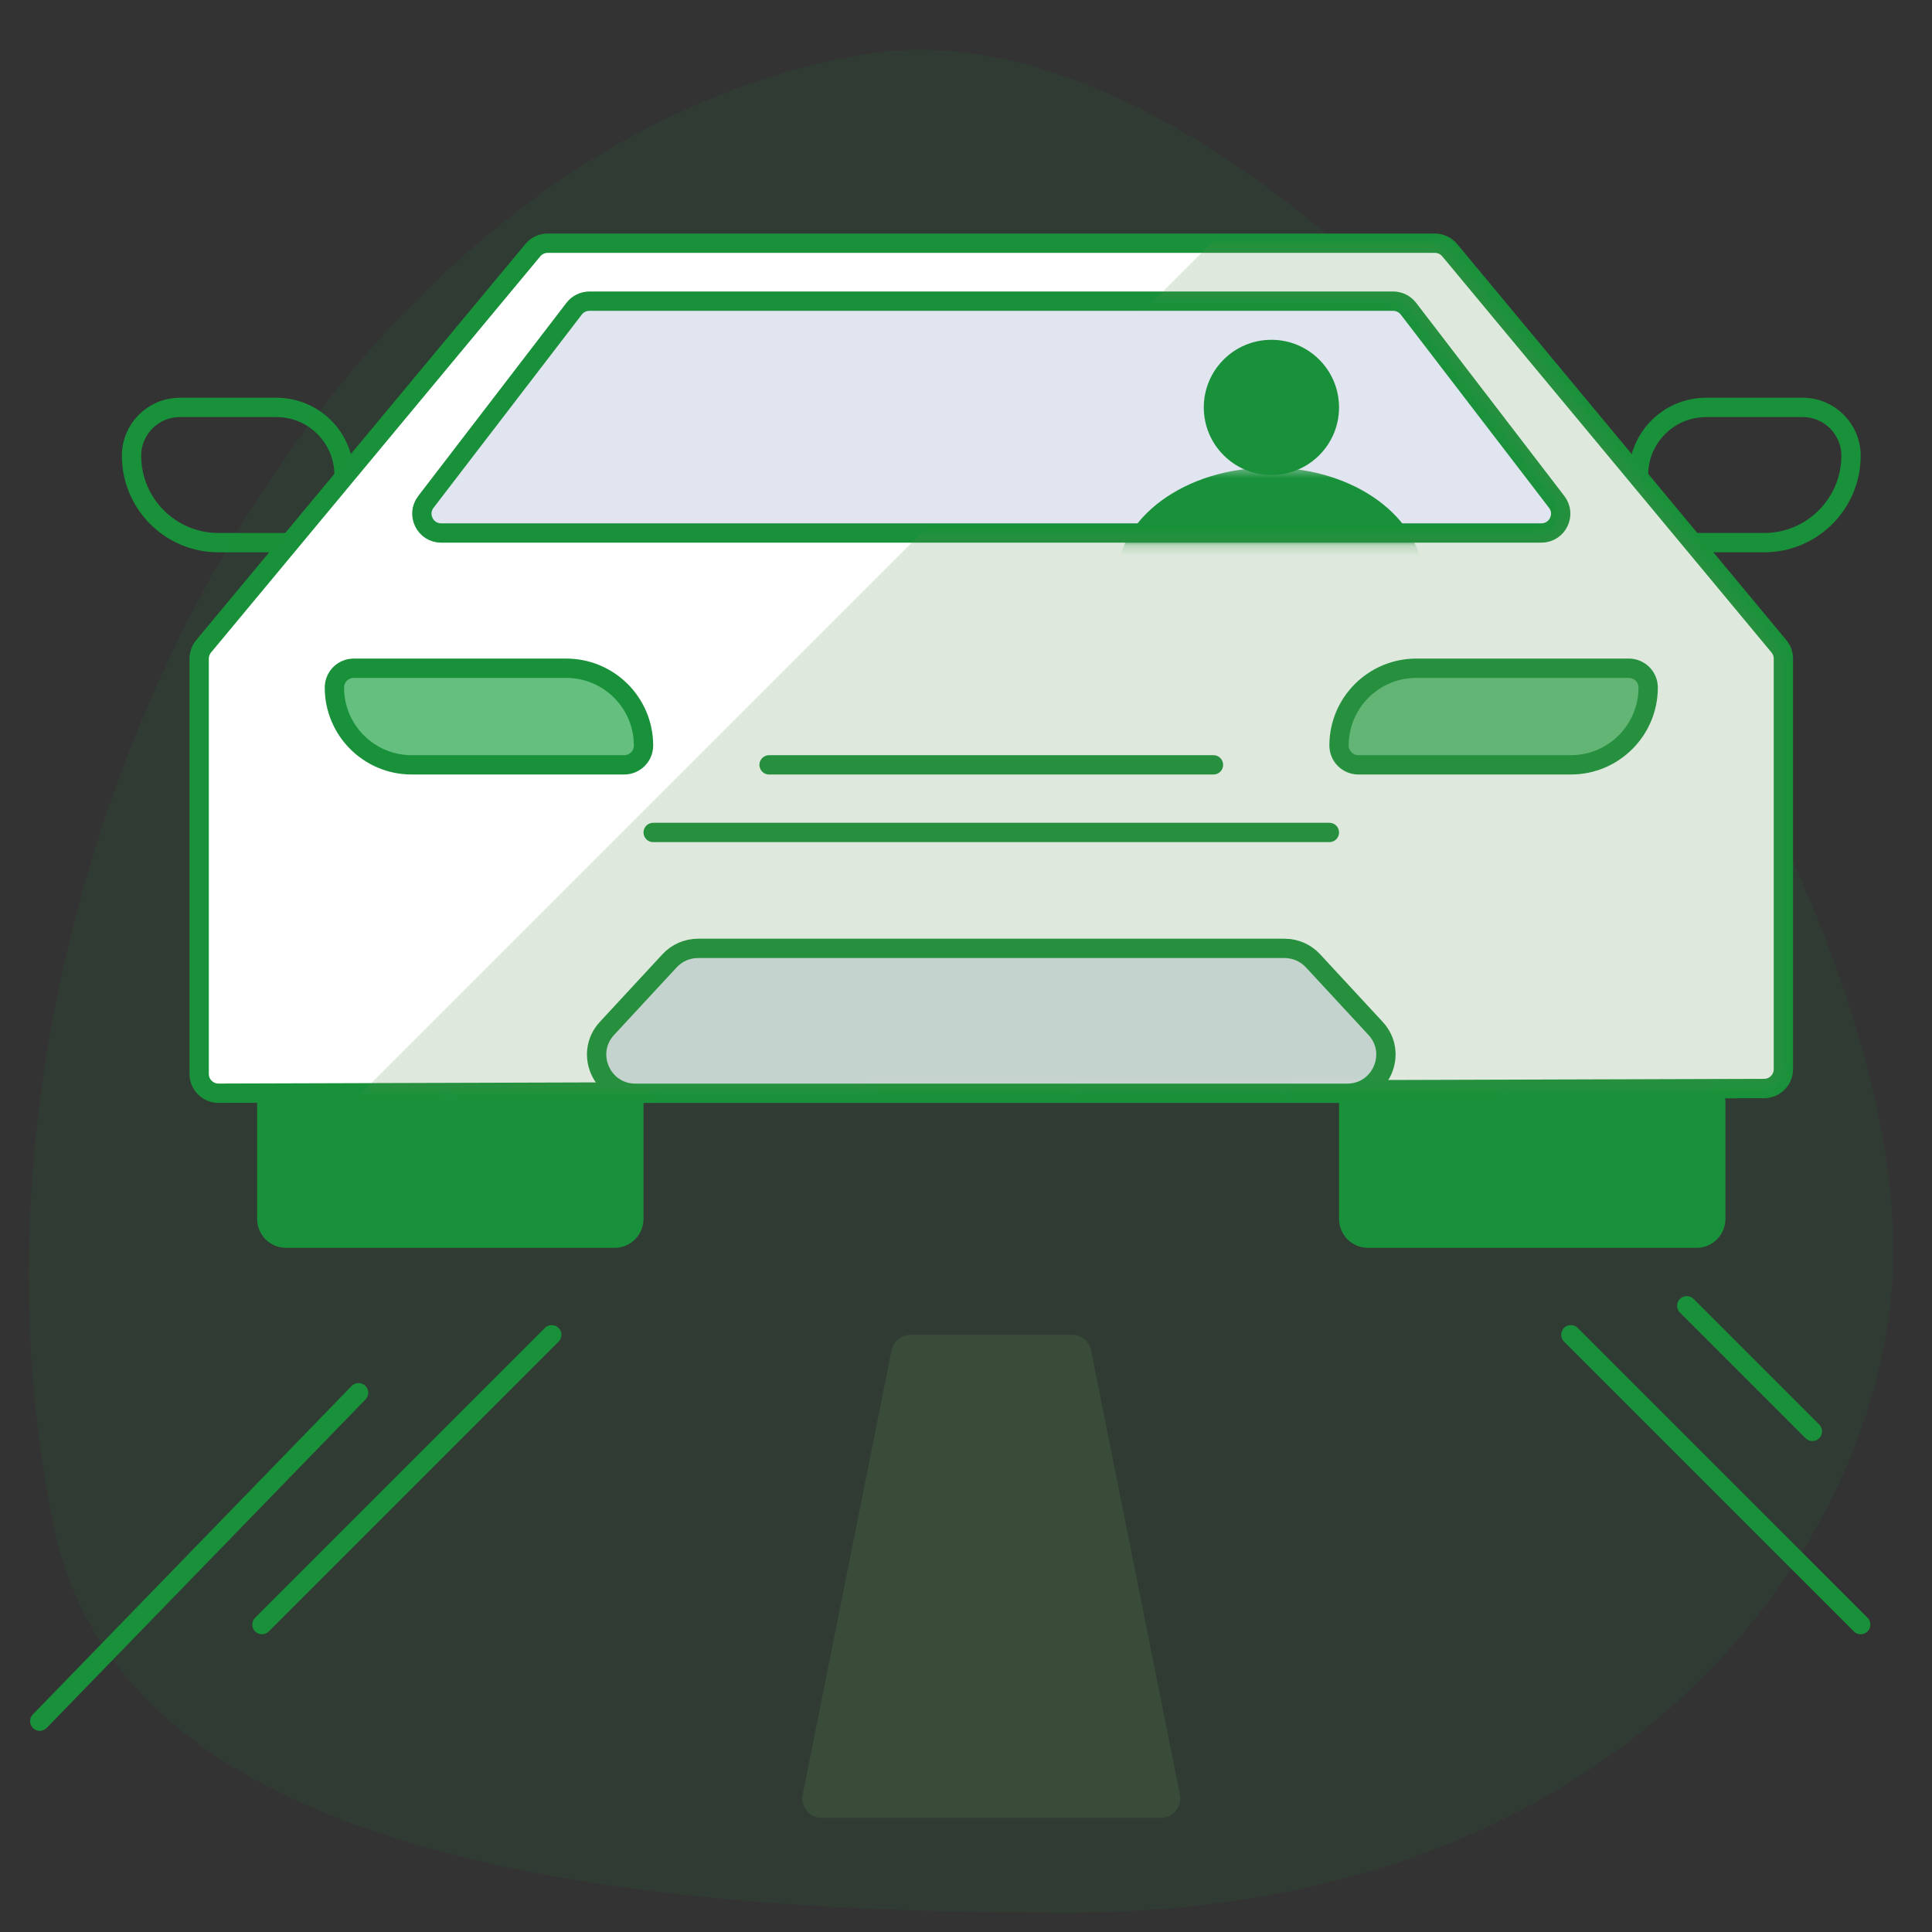 <svg width="200" height="200" viewBox="0 0 200 200" fill="none" xmlns="http://www.w3.org/2000/svg">
<rect x="0" y="0" width="200" height="200" fill="#333333" stroke="none"/>
<g clip-path="url(#clip0_350_12390)">
<path d="M18.617 42.176H28.617C32.483 42.176 35.617 45.31 35.617 49.176V53.176C35.617 54.833 34.274 56.176 32.617 56.176H22.617C17.647 56.176 13.617 52.146 13.617 47.176C13.617 44.414 15.856 42.176 18.617 42.176Z" stroke="#19913A" stroke-width="2"/>
<path d="M186.617 42.176H176.617C172.751 42.176 169.617 45.31 169.617 49.176V53.176C169.617 54.833 170.96 56.176 172.617 56.176H182.617C187.588 56.176 191.617 52.146 191.617 47.176C191.617 44.414 189.379 42.176 186.617 42.176Z" stroke="#19913A" stroke-width="2"/>
<path opacity="0.1" d="M196 129.5C196 158.177 169.5 198 110.5 198C62.5 198 12.735 192.177 5.621 158.177C-7.882 93.678 31.926 15.763 89.119 5.678C134.12 -2.256 196 82.5 196 129.5Z" fill="#19913A"/>
<path d="M27.617 126.176V114.176C27.617 113.071 28.513 112.176 29.617 112.176H63.617C64.722 112.176 65.617 113.071 65.617 114.176V126.176C65.617 127.28 64.722 128.176 63.617 128.176H29.617C28.513 128.176 27.617 127.28 27.617 126.176Z" fill="#19913A" stroke="#19913A" stroke-width="2"/>
<path d="M139.617 126.176V114.176C139.617 113.071 140.513 112.176 141.617 112.176H175.617C176.722 112.176 177.617 113.071 177.617 114.176V126.176C177.617 127.28 176.722 128.176 175.617 128.176H141.617C140.513 128.176 139.617 127.28 139.617 126.176Z" fill="#19913A" stroke="#19913A" stroke-width="2"/>
<path d="M20.617 68.184V111.17C20.617 112.277 21.516 113.173 22.623 113.17L182.623 112.682C183.725 112.679 184.617 111.784 184.617 110.682V68.184C184.617 67.717 184.454 67.265 184.155 66.906L150.074 25.898C149.694 25.44 149.13 25.176 148.536 25.176H56.698C56.104 25.176 55.54 25.44 55.16 25.898L21.079 66.906C20.781 67.265 20.617 67.717 20.617 68.184Z" fill="white" stroke="#19913A" stroke-width="2"/>
<path d="M144.216 31.176H61.019C60.397 31.176 59.81 31.465 59.432 31.958L44.086 51.958C43.077 53.274 44.014 55.176 45.673 55.176H159.562C161.22 55.176 162.158 53.274 161.148 51.958L145.803 31.958C145.424 31.465 144.838 31.176 144.216 31.176Z" fill="#E0E5EF" stroke="#19913A" stroke-width="2"/>
<path d="M132.983 98.176H72.252C71.138 98.176 70.074 98.641 69.317 99.458L62.836 106.458C60.465 109.019 62.282 113.176 65.771 113.176H139.463C142.953 113.176 144.769 109.019 142.398 106.458L135.918 99.458C135.161 98.641 134.097 98.176 132.983 98.176Z" fill="#E0E5EF" stroke="#19913A" stroke-width="2"/>
<path d="M36.617 69.176H58.617C63.035 69.176 66.617 72.757 66.617 77.176C66.617 78.28 65.722 79.176 64.617 79.176H42.617C38.199 79.176 34.617 75.594 34.617 71.176C34.617 70.071 35.513 69.176 36.617 69.176Z" fill="#65BF7E" stroke="#19913A" stroke-width="2"/>
<path d="M168.617 69.176H146.617C142.199 69.176 138.617 72.757 138.617 77.176C138.617 78.28 139.513 79.176 140.617 79.176H162.617C167.035 79.176 170.617 75.594 170.617 71.176C170.617 70.071 169.722 69.176 168.617 69.176Z" fill="#65BF7E" stroke="#19913A" stroke-width="2"/>
<path d="M27.117 168.176L57.117 138.176" stroke="#19913A" stroke-width="2" stroke-linecap="round"/>
<path d="M162.617 138.176L192.617 168.176" stroke="#19913A" stroke-width="2" stroke-linecap="round"/>
<path d="M174.617 135.176L187.617 148.176" stroke="#19913A" stroke-width="2" stroke-linecap="round"/>
<path d="M4.117 178.176L37.117 144.176" stroke="#19913A" stroke-width="2" stroke-linecap="round"/>
<path d="M79.617 79.176L125.617 79.176" stroke="#19913A" stroke-width="2" stroke-linecap="round"/>
<path d="M67.617 86.176L137.617 86.176" stroke="#19913A" stroke-width="2" stroke-linecap="round"/>
<circle cx="131.617" cy="42.176" r="7" fill="#19913A"/>
<mask id="mask0_350_12390" style="mask-type:alpha" maskUnits="userSpaceOnUse" x="114" y="48" width="35" height="9">
<rect x="114.156" y="48.406" width="34.615" height="7.77" fill="#D9D9D9"/>
</mask>
<g mask="url(#mask0_350_12390)">
<ellipse cx="131.459" cy="60.06" rx="15.865" ry="11.654" fill="#19913A"/>
</g>
<path d="M83.096 185.784L92.296 139.784C92.483 138.849 93.303 138.176 94.257 138.176H110.978C111.931 138.176 112.752 138.849 112.939 139.784L122.139 185.784C122.386 187.021 121.44 188.176 120.178 188.176H85.057C83.795 188.176 82.848 187.021 83.096 185.784Z" fill="#5C8E50" fill-opacity="0.2"/>
<mask id="mask1_350_12390" style="mask-type:alpha" maskUnits="userSpaceOnUse" x="20" y="25" width="165" height="89">
<path fill-rule="evenodd" clip-rule="evenodd" d="M20.617 111.17V68.184C20.617 67.717 20.781 67.265 21.079 66.906L55.16 25.898C55.54 25.44 56.104 25.176 56.698 25.176H148.536C149.13 25.176 149.694 25.44 150.074 25.898L184.155 66.906C184.454 67.265 184.617 67.717 184.617 68.184V110.682C184.617 111.784 183.725 112.679 182.623 112.682L22.623 113.17C21.516 113.173 20.617 112.277 20.617 111.17ZM61.019 31.176H144.216C144.838 31.176 145.424 31.465 145.803 31.958L161.148 51.958C162.158 53.274 161.22 55.176 159.562 55.176H45.673C44.014 55.176 43.077 53.274 44.086 51.958L59.432 31.958C59.81 31.465 60.397 31.176 61.019 31.176Z" fill="white"/>
</mask>
<g mask="url(#mask1_350_12390)">
<path d="M-12.383 162.945L218.386 -67.824V162.945H-12.383Z" fill="#5C8E50" fill-opacity="0.2"/>
</g>
</g>
<defs>
<clipPath id="clip0_350_12390">
<rect width="200" height="200" fill="white"/>
</clipPath>
</defs>
</svg>
